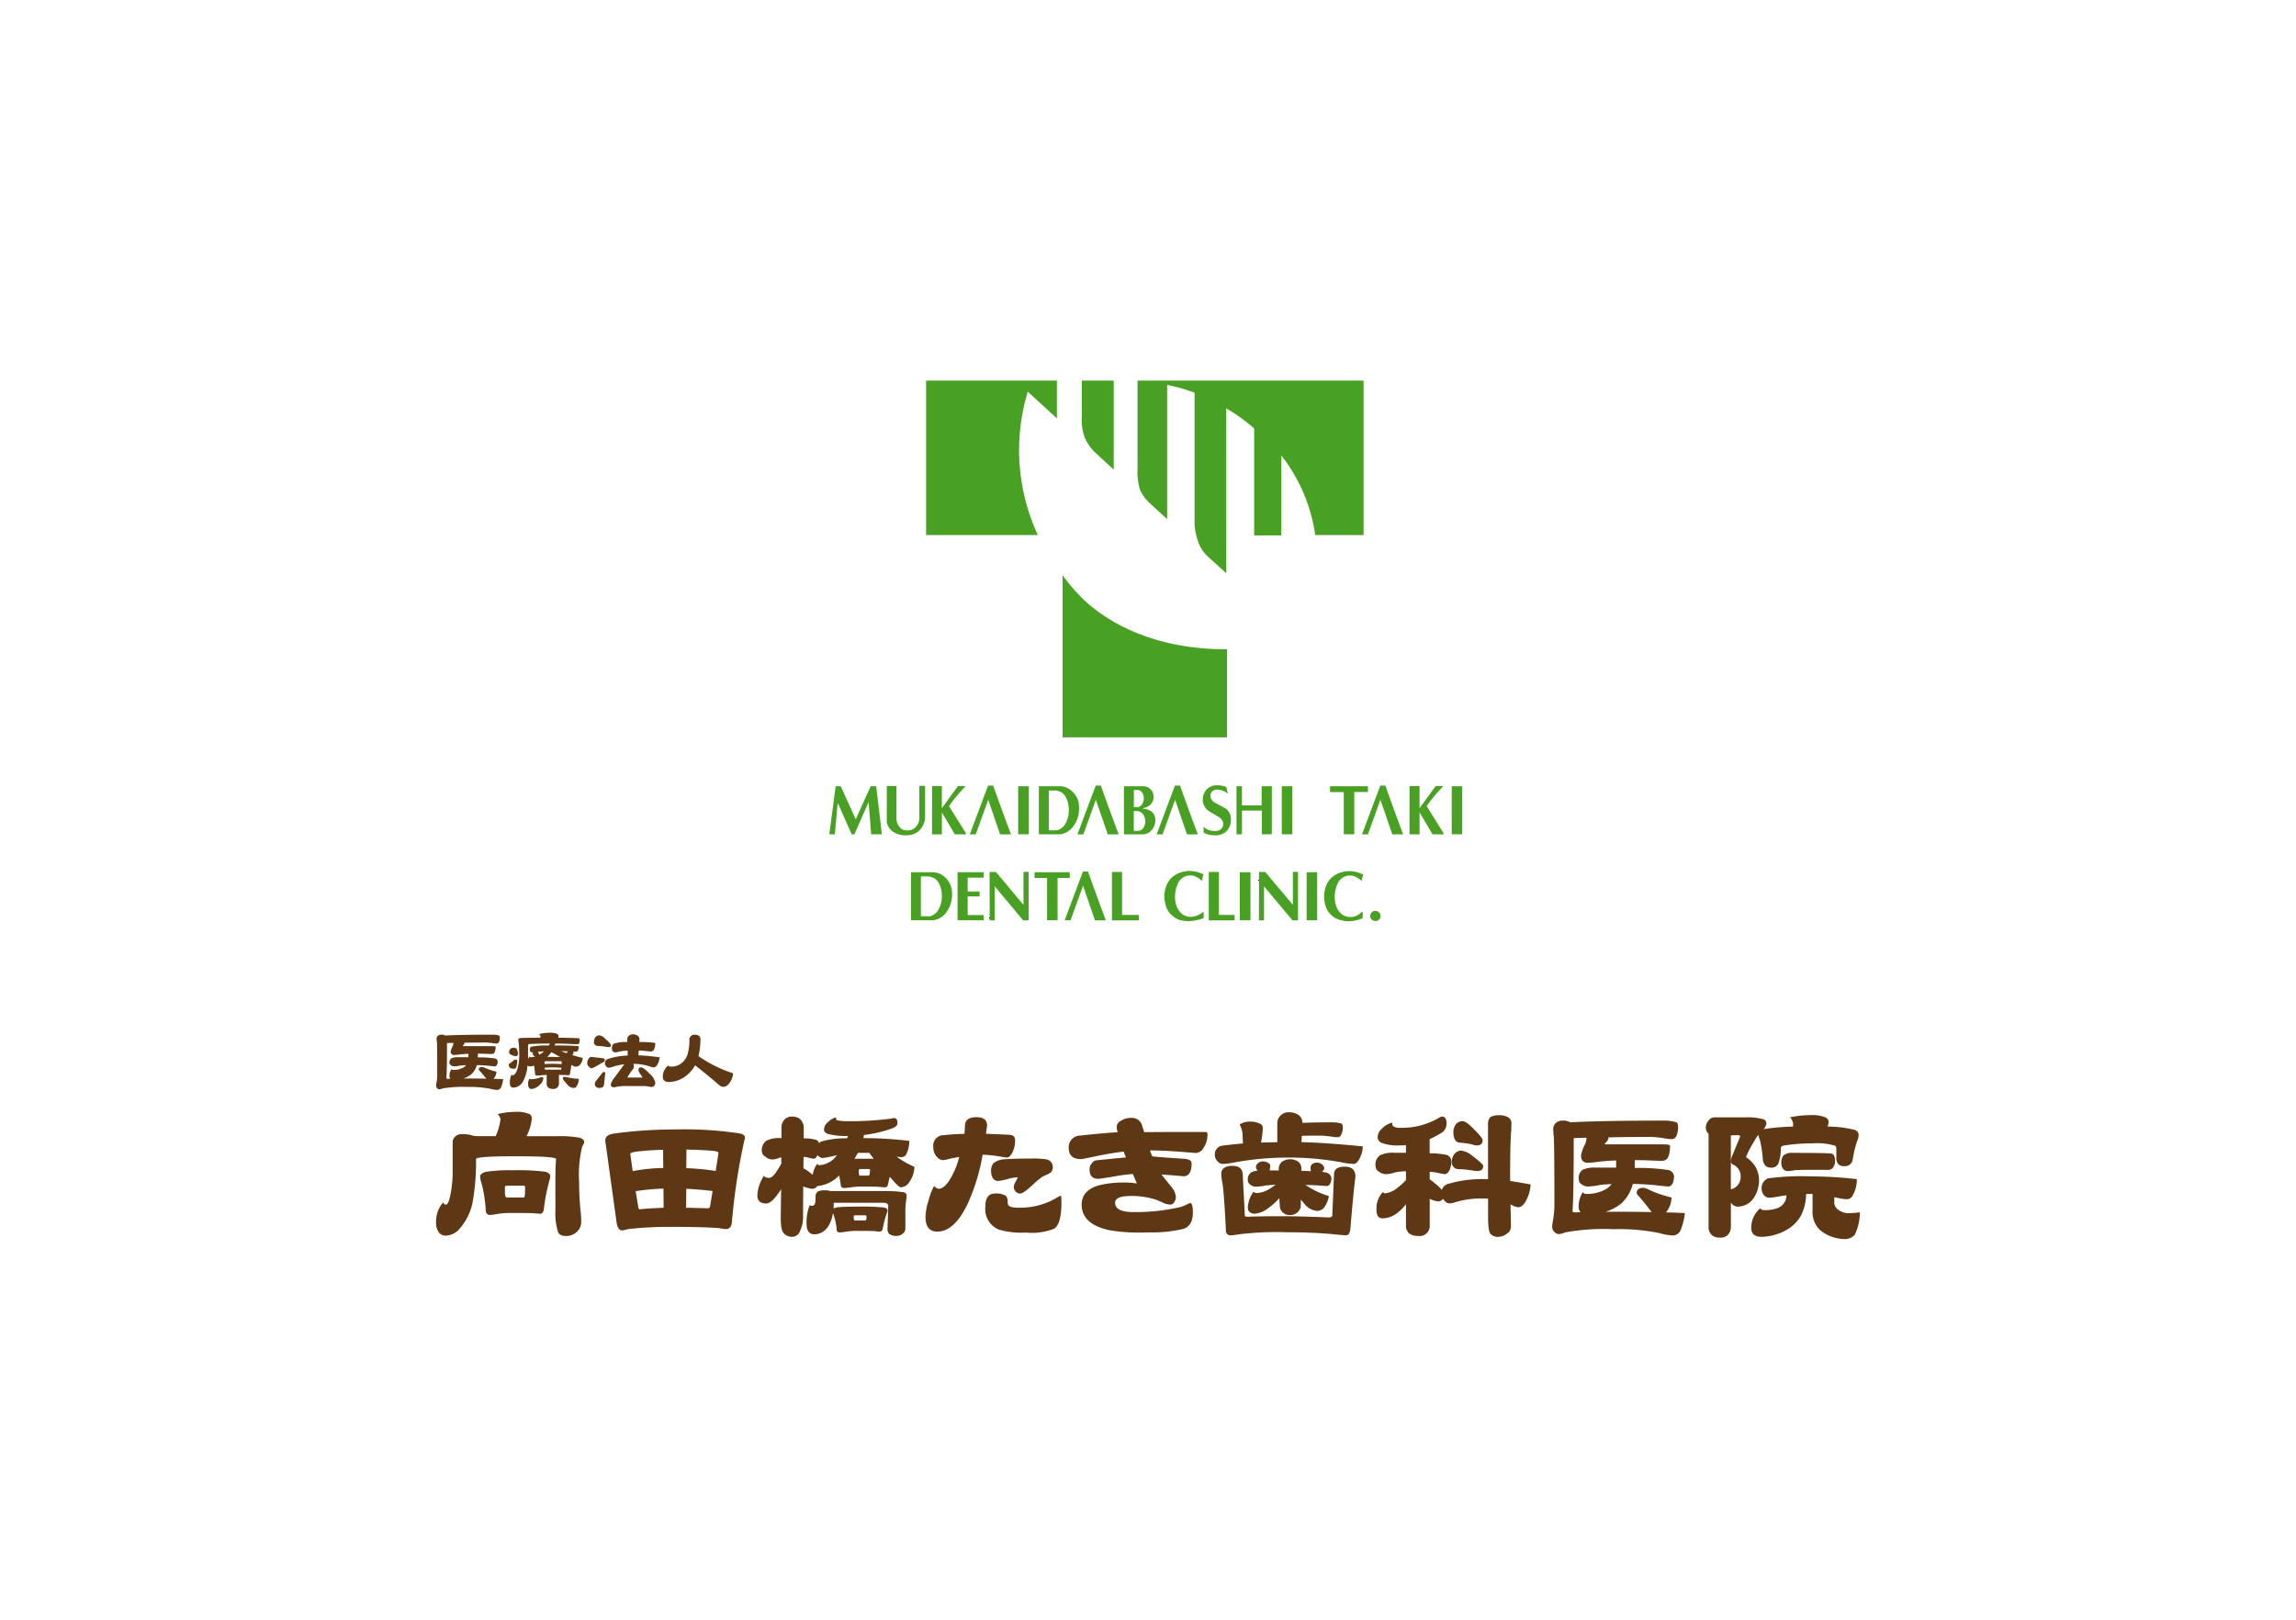<svg xmlns="http://www.w3.org/2000/svg" xmlns:xlink="http://www.w3.org/1999/xlink" width="258" height="182" viewBox="0 0 258 182"><defs><clipPath id="a"><rect width="71.123" height="60.758" fill="none"/></clipPath><clipPath id="b"><rect width="160" height="14.293" transform="translate(0 0)" fill="#5e3715"/></clipPath><clipPath id="c"><rect width="33.376" height="6.429" fill="#5e3715"/></clipPath></defs><g transform="translate(15172 19000)"><g transform="translate(-945 -139)"><rect width="258" height="182" transform="translate(-14227 -18861)" fill="#fff"/></g><g transform="translate(-306.811 33.765)"><g transform="translate(-14772 -18991)"><path d="M4.649,198.919l-1.683,3.719L1.29,198.919H.712L0,204.319H.621l.323-3.552,1.573,3.552.3,0,1.6-3.633.289,3.635h1.2l-.638-5.4Z" transform="translate(0 -153.332)" fill="#49a123"/><g clip-path="url(#a)"><path d="M.712,198.919H1.29l1.676,3.72,1.682-3.719h.623l.638,5.4h-1.2l-.289-3.636-1.6,3.633-.3,0L.944,200.768l-.322,3.552H0Zm4,5.4h1.2l-.638-5.4H4.649l-1.683,3.719L1.29,198.92H.713L0,204.319H.621l.322-3.551,1.574,3.552.3,0,1.6-3.633Z" transform="translate(0 -153.332)" fill="#1a1311"/><path d="M29.254,198.794v3.627a1.4,1.4,0,0,0,.319.941.992.992,0,0,0,.6.4q.278.028.367.028a1.181,1.181,0,0,0,.752-.259,1.413,1.413,0,0,0,.471-.7l.059-.3v-3.741h.654v3.474a2.087,2.087,0,0,1-.338,1.14,1.911,1.911,0,0,1-.864.759,2.984,2.984,0,0,1-.987.171,2.5,2.5,0,0,1-1.35-.369,1.689,1.689,0,0,1-.764-1.1v-4.074Z" transform="translate(-21.713 -153.235)" fill="#49a123"/><path d="M28.168,198.794h1.086v3.628a1.4,1.4,0,0,0,.318.941,1,1,0,0,0,.6.4c.184.019.308.028.367.028a1.186,1.186,0,0,0,.751-.259,1.419,1.419,0,0,0,.471-.7l.059-.3v-3.741h.654v3.474a2.1,2.1,0,0,1-.338,1.14,1.92,1.92,0,0,1-.864.759,3,3,0,0,1-.987.171,2.515,2.515,0,0,1-1.35-.369,1.7,1.7,0,0,1-.764-1.1Zm2.368,5c-.059,0-.183-.009-.367-.028a1,1,0,0,1-.6-.4,1.406,1.406,0,0,1-.319-.942v-3.627H28.169v4.074a1.7,1.7,0,0,0,.764,1.1,2.514,2.514,0,0,0,1.35.369,3,3,0,0,0,.987-.171,1.919,1.919,0,0,0,.864-.758,2.1,2.1,0,0,0,.338-1.14v-3.474h-.653v3.741l-.059.3a1.42,1.42,0,0,1-.471.7A1.187,1.187,0,0,1,30.535,203.793Z" transform="translate(-21.713 -153.235)" fill="#1a1311"/><path d="M51.469,198.794v2.5l1.817-2.5.812,0-.03.1a16.68,16.68,0,0,0-1.794,2.168l1.9,3.045v.114H52.928l-1.459-2.476v2.476h-1.1v-5.428Z" transform="translate(-38.823 -153.235)" fill="#49a123"/><path d="M50.365,198.794h1.1v2.5l1.816-2.5.812,0-.029.1a16.762,16.762,0,0,0-1.795,2.168l1.9,3.044v.114H52.928l-1.459-2.477v2.476h-1.1Zm1.1,2.5v-2.5h-1.1v5.428h1.1v-2.476l1.46,2.476h1.244v-.113l-1.9-3.045a16.728,16.728,0,0,1,1.795-2.169l.029-.1-.811,0Z" transform="translate(-38.823 -153.235)" fill="#1a1311"/><rect width="1.199" height="5.4" transform="translate(21.222 45.588)" fill="#49a123"/><path d="M0,0H1.2V5.4H0ZM0,5.4H1.2V0H0Z" transform="translate(21.222 45.588)" fill="#1a1311"/><path d="M105.251,198.919a2.14,2.14,0,0,1,1.363.681,2.218,2.218,0,0,1,.6,1.046,2.392,2.392,0,0,1,.07.531,1.17,1.17,0,0,1,.007.118v.138a3.265,3.265,0,0,1-.586,1.9,2.188,2.188,0,0,1-1.526.985h-2.4v-5.4Zm-1.364,4.956h.887a1.515,1.515,0,0,0,1.019-.8,3.03,3.03,0,0,0,.352-1.474,3.352,3.352,0,0,0-.13-.946,2.275,2.275,0,0,0-.374-.759,1.278,1.278,0,0,0-.415-.337,2.36,2.36,0,0,0-.556-.166h-.783Z" transform="translate(-79.228 -153.332)" fill="#49a123"/><path d="M102.783,198.919h2.468a2.15,2.15,0,0,1,1.364.682,2.225,2.225,0,0,1,.6,1.046,2.255,2.255,0,0,1,.068.49c0,.018,0,.032,0,.041a1.175,1.175,0,0,1,.007.118v.138a3.281,3.281,0,0,1-.586,1.9,2.2,2.2,0,0,1-1.526.985h-2.4Zm0,5.4h2.4a2.2,2.2,0,0,0,1.526-.985,3.28,3.28,0,0,0,.585-1.9v-.138a1.173,1.173,0,0,0-.007-.118c0-.009,0-.022,0-.041a2.253,2.253,0,0,0-.068-.49,2.224,2.224,0,0,0-.6-1.046,2.149,2.149,0,0,0-1.363-.681h-2.467Zm1.886-4.928a2.373,2.373,0,0,1,.556.166,1.285,1.285,0,0,1,.415.337,2.286,2.286,0,0,1,.374.76,3.367,3.367,0,0,1,.13.946,3.044,3.044,0,0,1-.352,1.474,1.523,1.523,0,0,1-1.019.8h-.887v-4.484Zm.1,4.483a1.522,1.522,0,0,0,1.019-.8,3.043,3.043,0,0,0,.352-1.474,3.366,3.366,0,0,0-.13-.946,2.285,2.285,0,0,0-.374-.759,1.284,1.284,0,0,0-.415-.337,2.373,2.373,0,0,0-.556-.166h-.783v4.483Z" transform="translate(-79.228 -153.332)" fill="#1a1311"/><path d="M146.647,198.919a1.135,1.135,0,0,1,.835.347,1.16,1.16,0,0,1,.345.851,1.545,1.545,0,0,1-.045.358,1.17,1.17,0,0,1-.442.615,1.675,1.675,0,0,1-.719.3l.025.074a1.509,1.509,0,0,1,.99.349,1.177,1.177,0,0,1,.38.91,1.646,1.646,0,0,1-.413,1.136,1.3,1.3,0,0,1-1.01.463h-2.09v-5.4Zm-1.043.43v1.919h.432a.723.723,0,0,0,.514-.341,1.2,1.2,0,0,0,.179-.65,1.087,1.087,0,0,0-.2-.666.676.676,0,0,0-.577-.277Zm0,4.584h.5a.792.792,0,0,0,.59-.349,1.269,1.269,0,0,0,.2-.724,1.412,1.412,0,0,0-.191-.72,1.057,1.057,0,0,0-.613-.427H145.6Z" transform="translate(-111.389 -153.332)" fill="#49a123"/><path d="M144.505,198.919h2.142a1.141,1.141,0,0,1,.835.347,1.165,1.165,0,0,1,.346.852,1.554,1.554,0,0,1-.045.359,1.176,1.176,0,0,1-.442.615,1.683,1.683,0,0,1-.719.3l.025.073h0a1.511,1.511,0,0,1,.988.349,1.183,1.183,0,0,1,.381.91,1.654,1.654,0,0,1-.413,1.137,1.307,1.307,0,0,1-1.01.463h-2.09Zm0,5.4H146.6a1.306,1.306,0,0,0,1.009-.463,1.653,1.653,0,0,0,.413-1.136,1.182,1.182,0,0,0-.38-.909,1.513,1.513,0,0,0-.99-.349l-.025-.074a1.691,1.691,0,0,0,.719-.3,1.175,1.175,0,0,0,.441-.615,1.552,1.552,0,0,0,.045-.358,1.164,1.164,0,0,0-.345-.851,1.14,1.14,0,0,0-.835-.346h-2.141Zm1.441-4.985a.679.679,0,0,1,.577.277,1.092,1.092,0,0,1,.2.666,1.2,1.2,0,0,1-.179.65.726.726,0,0,1-.514.341H145.6v-1.92Zm.089,1.934a.725.725,0,0,0,.513-.341,1.2,1.2,0,0,0,.179-.65,1.091,1.091,0,0,0-.2-.666.679.679,0,0,0-.577-.276l-.343.014v1.919Zm.052.444a1.046,1.046,0,0,1,.614.427,1.419,1.419,0,0,1,.191.72,1.276,1.276,0,0,1-.2.724.8.8,0,0,1-.591.35h-.5v-2.221Zm.012,2.22h0a.8.8,0,0,0,.59-.349,1.275,1.275,0,0,0,.2-.724,1.418,1.418,0,0,0-.191-.719,1.045,1.045,0,0,0-.613-.427H145.6v2.22Z" transform="translate(-111.389 -153.332)" fill="#1a1311"/><path d="M185.932,199.424a1.92,1.92,0,0,0-.486-.311,1.663,1.663,0,0,0-.715-.158.844.844,0,0,0-.222.029,1.339,1.339,0,0,0-.222.085.7.7,0,0,0-.234.256.671.671,0,0,0-.078.313.833.833,0,0,0,.115.414.925.925,0,0,0,.3.325l1.319.715a1.435,1.435,0,0,1,.433.549,1.694,1.694,0,0,1,.137.686,1.867,1.867,0,0,1-.309,1.076,1.514,1.514,0,0,1-.777.589,2.131,2.131,0,0,1-.872.1,2.337,2.337,0,0,1-1.1-.305,5.581,5.581,0,0,1,0-.653,1.3,1.3,0,0,0,.519.359,2.041,2.041,0,0,0,.822.126.927.927,0,0,0,.507-.153.759.759,0,0,0,.307-.374.931.931,0,0,0,.044-.268.781.781,0,0,0-.093-.369,1.171,1.171,0,0,0-.256-.321c-.4-.265-.8-.471-1.156-.7a1.53,1.53,0,0,1-.787-1.356,1.606,1.606,0,0,1,.2-.808,1.431,1.431,0,0,1,.465-.52,2,2,0,0,1,.6-.248,2.6,2.6,0,0,1,.349-.025,2.872,2.872,0,0,1,1.024.187Z" transform="translate(-141.156 -152.995)" fill="#49a123"/><path d="M184.736,198.481a2.857,2.857,0,0,1,1.025.188l.171.755a1.991,1.991,0,0,0-.487-.311,1.658,1.658,0,0,0-.714-.158.845.845,0,0,0-.222.029,1.343,1.343,0,0,0-.222.085.7.7,0,0,0-.233.256.674.674,0,0,0-.078.313.838.838,0,0,0,.115.414.927.927,0,0,0,.3.324l1.319.715a1.442,1.442,0,0,1,.433.549,1.7,1.7,0,0,1,.137.686,1.862,1.862,0,0,1-.309,1.077,1.522,1.522,0,0,1-.777.589,2.074,2.074,0,0,1-.872.1,2.323,2.323,0,0,1-1.1-.305,5.536,5.536,0,0,1,0-.654,1.333,1.333,0,0,0,.519.359,1.979,1.979,0,0,0,.722.127h.1a.931.931,0,0,0,.507-.153.755.755,0,0,0,.306-.374.935.935,0,0,0,.044-.268.784.784,0,0,0-.093-.369,1.177,1.177,0,0,0-.256-.321c-.22-.146-.441-.274-.654-.4-.176-.1-.342-.2-.5-.3a1.532,1.532,0,0,1-.787-1.357,1.613,1.613,0,0,1,.2-.808,1.438,1.438,0,0,1,.465-.52,2.005,2.005,0,0,1,.6-.248A2.616,2.616,0,0,1,184.736,198.481Zm1.2.942-.172-.754a2.86,2.86,0,0,0-1.024-.187,2.613,2.613,0,0,0-.349.025,2,2,0,0,0-.6.247,1.438,1.438,0,0,0-.464.52,1.612,1.612,0,0,0-.2.808,1.531,1.531,0,0,0,.787,1.356c.159.1.325.2.5.3.214.124.434.252.655.4a1.178,1.178,0,0,1,.256.321.785.785,0,0,1,.093.37.936.936,0,0,1-.044.268.756.756,0,0,1-.307.375.932.932,0,0,1-.507.153h-.1a1.98,1.98,0,0,1-.722-.127,1.313,1.313,0,0,1-.519-.36,5.737,5.737,0,0,0,0,.653,2.325,2.325,0,0,0,1.1.3,2.075,2.075,0,0,0,.871-.1,1.521,1.521,0,0,0,.776-.589,1.861,1.861,0,0,0,.309-1.076,1.7,1.7,0,0,0-.137-.686,1.44,1.44,0,0,0-.433-.549l-1.319-.715a.929.929,0,0,1-.3-.325.839.839,0,0,1-.115-.415.675.675,0,0,1,.078-.313.7.7,0,0,1,.234-.256,1.343,1.343,0,0,1,.222-.085.846.846,0,0,1,.222-.029,1.659,1.659,0,0,1,.715.158A1.936,1.936,0,0,1,185.932,199.423Z" transform="translate(-141.156 -152.995)" fill="#1a1311"/><path d="M200.262,198.919v2.152h2.21v-2.152h1.147v5.4H202.5v-2.663h-2.237v2.663h-.614v-5.4Z" transform="translate(-153.894 -153.332)" fill="#49a123"/><path d="M199.648,198.919h.614v2.153h2.21v-2.152h1.147v5.4H202.5v-2.664h-2.236v2.663h-.614Zm.614,2.153v-2.153h-.613v5.4h.613v-2.663H202.5v2.664h1.12v-5.4h-1.146v2.152Z" transform="translate(-153.894 -153.332)" fill="#1a1311"/><rect width="1.182" height="5.4" transform="translate(50.843 45.588)" fill="#49a123"/><path d="M0,0H1.182V5.4H0ZM0,5.4H1.182V0H0Z" transform="translate(50.843 45.588)" fill="#1a1311"/><path d="M72.279,204.079H73.5q-.319-.844-.638-1.709t-.663-1.815q-.345-.949-.7-1.948h-.564l-2.054,5.472.666,0,1.4-3.89Z" transform="translate(-53.092 -153.091)" fill="#49a123"/><path d="M73.5,204.079H72.279l-1.332-3.894-1.4,3.89-.666,0,2.054-5.472h.564c.225.632.461,1.288.7,1.949.21.579.427,1.173.663,1.815.2.538.407,1.1.638,1.708Zm-2-5.472h-.563l-2.054,5.471.666,0,1.4-3.889,1.333,3.894H73.5c-.231-.611-.439-1.17-.638-1.708-.237-.642-.454-1.236-.663-1.815C71.955,199.895,71.719,199.239,71.494,198.607Z" transform="translate(-53.092 -153.091)" fill="#1a1311"/><path d="M125.075,204.079h1.218q-.319-.844-.638-1.709t-.664-1.815q-.345-.949-.7-1.948h-.564l-2.054,5.472.666,0,1.4-3.89Z" transform="translate(-93.788 -153.091)" fill="#49a123"/><path d="M126.293,204.079h-1.219l-1.332-3.894-1.4,3.89-.666,0,2.054-5.472h.564c.233.655.469,1.31.7,1.949.216.6.433,1.189.664,1.815.205.558.42,1.132.638,1.708Zm-2-5.472h-.563l-2.054,5.471.666,0,1.4-3.889,1.333,3.894h1.217c-.218-.576-.432-1.15-.638-1.708-.231-.625-.448-1.219-.664-1.815C124.759,199.917,124.523,199.261,124.29,198.607Z" transform="translate(-93.788 -153.091)" fill="#1a1311"/><path d="M163.918,204.079h1.218q-.319-.844-.638-1.709t-.663-1.815q-.345-.949-.7-1.948h-.564l-2.054,5.472.666,0,1.4-3.89Z" transform="translate(-123.73 -153.091)" fill="#49a123"/><path d="M165.137,204.079h-1.219l-1.332-3.894-1.4,3.89-.667,0,2.053-5.472h.564c.24.673.476,1.329.7,1.949.2.565.422,1.158.663,1.815.2.54.408,1.1.638,1.708Zm-2-5.472h-.563l-2.053,5.471.666,0,1.4-3.889,1.333,3.894h1.217c-.23-.61-.439-1.168-.638-1.708-.242-.656-.458-1.25-.663-1.815C163.608,199.936,163.373,199.28,163.133,198.607Z" transform="translate(-123.73 -153.091)" fill="#1a1311"/><path d="M249.782,198.919v.645h-1.539v4.755h-1.177v-4.755h-1.542v-.58l.007-.064Z" transform="translate(-189.256 -153.332)" fill="#49a123"/><path d="M245.531,198.919h4.251v.645h-1.539v4.755h-1.178v-4.756h-1.541v-.581Zm1.536,5.4h1.177v-4.755h1.539v-.644h-4.25l-.007.064v.58h1.541Z" transform="translate(-189.256 -153.332)" fill="#1a1311"/><path d="M285.625,198.794v2.5l1.817-2.5.811,0-.03.1a16.7,16.7,0,0,0-1.794,2.168l1.9,3.045v.114h-1.244l-1.459-2.476v2.476H284.5v-5.428Z" transform="translate(-219.303 -153.235)" fill="#49a123"/><path d="M284.5,198.794h1.121v2.5l1.816-2.5.812,0-.029.1a16.779,16.779,0,0,0-1.795,2.168l1.9,3.044v.114h-1.245l-1.459-2.477v2.476H284.5Zm1.122,2.5v-2.5H284.5v5.428h1.12v-2.476l1.46,2.476h1.244v-.113l-1.9-3.045a16.744,16.744,0,0,1,1.794-2.169l.029-.1-.811,0Z" transform="translate(-219.303 -153.235)" fill="#1a1311"/><rect width="1.182" height="5.4" transform="translate(69.941 45.588)" fill="#49a123"/><path d="M0,0H1.182V5.4H0ZM0,5.4H1.182V0H0Z" transform="translate(69.941 45.588)" fill="#1a1311"/><path d="M264.591,204.079h1.218q-.319-.844-.638-1.709t-.663-1.815q-.345-.949-.7-1.948h-.564l-2.054,5.472.666,0,1.4-3.89Z" transform="translate(-201.331 -153.091)" fill="#49a123"/><path d="M265.809,204.079h-1.219l-1.332-3.894-1.4,3.89-.666,0,2.053-5.472h.564c.225.631.461,1.287.7,1.949.212.584.429,1.177.663,1.815.2.535.406,1.094.638,1.708Zm-2-5.472h-.563l-2.053,5.471.666,0,1.4-3.889,1.333,3.894h1.217c-.232-.614-.44-1.173-.637-1.708-.235-.637-.452-1.231-.664-1.815C264.266,199.893,264.031,199.238,263.806,198.607Z" transform="translate(-201.331 -153.091)" fill="#1a1311"/><path d="M42.643,241.08a2.14,2.14,0,0,1,1.363.681,2.422,2.422,0,0,1,.6,1.046,1.777,1.777,0,0,1,.07.531,1.175,1.175,0,0,1,.008.118v.138a3.266,3.266,0,0,1-.585,1.9,2.189,2.189,0,0,1-1.526.985h-2.5v-5.4Zm-1.466,4.956h.989a1.515,1.515,0,0,0,1.019-.8,3.03,3.03,0,0,0,.352-1.474,3.352,3.352,0,0,0-.13-.946,2.274,2.274,0,0,0-.374-.759,1.281,1.281,0,0,0-.415-.337,2.364,2.364,0,0,0-.556-.166h-.886Z" transform="translate(-30.889 -185.83)" fill="#49a123"/><path d="M40.073,241.079h2.57a2.15,2.15,0,0,1,1.364.682,2.421,2.421,0,0,1,.6,1.046,1.669,1.669,0,0,1,.069.49c0,.019,0,.033,0,.041a1.171,1.171,0,0,1,.008.118v.138a3.282,3.282,0,0,1-.585,1.9,2.2,2.2,0,0,1-1.527.985h-2.5Zm0,5.4h2.5a2.2,2.2,0,0,0,1.526-.985,3.281,3.281,0,0,0,.585-1.9v-.138a1.169,1.169,0,0,0-.008-.118c0-.009,0-.023,0-.042a1.668,1.668,0,0,0-.069-.489,2.42,2.42,0,0,0-.6-1.046,2.149,2.149,0,0,0-1.363-.681H40.074Zm1.989-4.928a2.375,2.375,0,0,1,.556.166,1.288,1.288,0,0,1,.415.337,2.286,2.286,0,0,1,.374.76,3.367,3.367,0,0,1,.13.946,3.045,3.045,0,0,1-.352,1.474,1.523,1.523,0,0,1-1.019.8h-.989v-4.484Zm.1,4.483a1.522,1.522,0,0,0,1.019-.8,3.044,3.044,0,0,0,.352-1.474,3.366,3.366,0,0,0-.13-.946,2.285,2.285,0,0,0-.374-.759,1.287,1.287,0,0,0-.415-.337,2.374,2.374,0,0,0-.556-.166h-.885v4.483Z" transform="translate(-30.889 -185.83)" fill="#1a1311"/><path d="M65.813,241.079v.612H64.019v1.554h1.335v.559H64.019v2.09h1.794v.586H62.881v-5.4Z" transform="translate(-48.47 -185.83)" fill="#49a123"/><path d="M62.881,241.079h2.932v.613H64.019v1.553h1.335v.559H64.019v2.089h1.793v.586H62.881Zm1.138,2.167v-1.554h1.794v-.612H62.882v5.4h2.931v-.585H64.019V243.8h1.336v-.558Z" transform="translate(-48.47 -185.83)" fill="#1a1311"/><path d="M79.321,240.954l3.107,3.7v-3.7H83v5.429H82.38l-3.195-3.824v3.824h-.562v-5.429Z" transform="translate(-60.604 -185.734)" fill="#49a123"/><path d="M78.622,240.954h.7l3.108,3.7v-3.695H83v5.429H82.38l-3.2-3.825v3.824h-.563Zm3.758,5.429H83v-5.428h-.575v3.695l-3.108-3.695h-.7v5.428h.562v-3.824Z" transform="translate(-60.604 -185.734)" fill="#1a1311"/><path d="M104.592,241.079v.645h-1.368v4.755h-1.177v-4.755h-1.406v-.58l.008-.064Z" transform="translate(-77.576 -185.83)" fill="#49a123"/><path d="M100.648,241.079h3.945v.645h-1.369v4.755h-1.178v-4.756h-1.406v-.581Zm1.4,5.4h1.177v-4.755h1.369v-.644h-3.943l-.008.064v.58h1.406Z" transform="translate(-77.576 -185.83)" fill="#1a1311"/><path d="M139.738,240.954v4.831h1.881v.6H138.6v-5.429Z" transform="translate(-106.839 -185.734)" fill="#49a123"/><path d="M138.6,240.954h1.134v4.832h1.88v.6H138.6Zm1.134,4.832v-4.832H138.6v5.428h3.014v-.6Z" transform="translate(-106.839 -185.734)" fill="#1a1311"/><path d="M118.8,246.239h1.218q-.319-.844-.638-1.709t-.663-1.815q-.345-.949-.7-1.948h-.564l-2.054,5.472.666,0,1.4-3.89Z" transform="translate(-88.952 -185.589)" fill="#49a123"/><path d="M120.019,246.239H118.8l-1.332-3.894-1.4,3.89-.666,0,2.053-5.472h.564c.236.663.472,1.319.7,1.949.2.562.421,1.155.663,1.815.208.564.422,1.138.638,1.709Zm-2-5.472h-.563l-2.053,5.471.666,0,1.4-3.889,1.333,3.894h1.217c-.215-.57-.43-1.145-.638-1.708-.243-.659-.46-1.253-.663-1.815C118.488,242.086,118.252,241.43,118.016,240.767Z" transform="translate(-88.952 -185.589)" fill="#1a1311"/><path d="M187.212,240.954v4.831h1.766v.6h-2.9v-5.429Z" transform="translate(-143.433 -185.734)" fill="#49a123"/><path d="M186.077,240.954h1.134v4.832h1.766v.6h-2.9Zm1.134,4.832v-4.832h-1.133v5.428h2.9v-.6Z" transform="translate(-143.433 -185.734)" fill="#1a1311"/><rect width="1.199" height="5.4" transform="translate(46.131 55.25)" fill="#49a123"/><path d="M0,0H1.2V5.4H0ZM0,5.4H1.2V0H0Z" transform="translate(46.131 55.25)" fill="#1a1311"/><path d="M211.392,240.954l3.107,3.7v-3.7h.575v5.429h-.624l-3.195-3.824v3.824h-.562v-5.429Z" transform="translate(-162.408 -185.734)" fill="#49a123"/><path d="M210.693,240.954h.7l3.107,3.7v-3.695h.576v5.429h-.625l-3.2-3.825v3.824h-.563Zm3.758,5.429h.624v-5.428H214.5v3.695l-3.108-3.695h-.7v5.428h.562v-3.824Z" transform="translate(-162.408 -185.734)" fill="#1a1311"/><rect width="1.182" height="5.4" transform="translate(53.637 55.25)" fill="#49a123"/><path d="M0,0H1.182V5.4H0ZM0,5.4H1.182V0H0Z" transform="translate(53.637 55.25)" fill="#1a1311"/><path d="M246.2,241.212a1.355,1.355,0,0,0-.677-.171,1.483,1.483,0,0,0-.748.2,1.6,1.6,0,0,0-.577.579,3.53,3.53,0,0,0-.285.791,3.692,3.692,0,0,0-.1.847,3.121,3.121,0,0,0,.144.944,2.051,2.051,0,0,0,.411.758,1.583,1.583,0,0,0,.566.426,1.66,1.66,0,0,0,.648.126,1.628,1.628,0,0,0,.6-.116,1.611,1.611,0,0,0,.518-.323l.148-.12a.187.187,0,0,1,.126.016l-.034.677a3.931,3.931,0,0,1-.844.258,3.536,3.536,0,0,1-.76.08,3.74,3.74,0,0,1-.415-.025l-.712-.178a2.458,2.458,0,0,1-.9-.6,2.271,2.271,0,0,1-.526-.921,3.691,3.691,0,0,1-.159-1.067,3.219,3.219,0,0,1,.2-1.136,2.613,2.613,0,0,1,.593-.933,2.929,2.929,0,0,1,.945-.576,3.059,3.059,0,0,1,1.456-.171,3.12,3.12,0,0,1,.6.126,5.321,5.321,0,0,1,.586.223l-.17.731a2.176,2.176,0,0,0-.633-.448" transform="translate(-187.021 -185.425)" fill="#49a123"/><path d="M245.442,240.554a3.064,3.064,0,0,1,.378.024,3.138,3.138,0,0,1,.6.126,5.349,5.349,0,0,1,.586.223l-.17.732a2.235,2.235,0,0,0-.634-.447,1.364,1.364,0,0,0-.677-.17,1.489,1.489,0,0,0-.748.2,1.608,1.608,0,0,0-.577.579,3.549,3.549,0,0,0-.285.79,3.709,3.709,0,0,0-.1.847,3.136,3.136,0,0,0,.144.944,2.059,2.059,0,0,0,.411.758,1.59,1.59,0,0,0,.566.425,1.668,1.668,0,0,0,.648.126,1.635,1.635,0,0,0,.6-.116,1.617,1.617,0,0,0,.518-.323l.148-.12a.186.186,0,0,1,.127.016l-.034.677a3.829,3.829,0,0,1-.845.258,3.551,3.551,0,0,1-.76.08,3.764,3.764,0,0,1-.415-.025l-.712-.178a2.469,2.469,0,0,1-.9-.6,2.281,2.281,0,0,1-.526-.921,3.709,3.709,0,0,1-.16-1.067,3.236,3.236,0,0,1,.2-1.136,2.625,2.625,0,0,1,.593-.933,2.943,2.943,0,0,1,.945-.576A3.08,3.08,0,0,1,245.442,240.554Zm1.394,1.105.169-.731a5.438,5.438,0,0,0-.585-.223,3.135,3.135,0,0,0-.6-.126,3.059,3.059,0,0,0-1.456.17,2.942,2.942,0,0,0-.945.576,2.624,2.624,0,0,0-.593.933,3.235,3.235,0,0,0-.2,1.136,3.708,3.708,0,0,0,.159,1.066,2.28,2.28,0,0,0,.526.92,2.468,2.468,0,0,0,.9.6l.712.178a3.76,3.76,0,0,0,.415.024,3.549,3.549,0,0,0,.76-.08,3.844,3.844,0,0,0,.844-.258l.034-.676a.19.19,0,0,0-.125-.016l-.147.12a1.619,1.619,0,0,1-.519.323,1.636,1.636,0,0,1-.6.116,1.669,1.669,0,0,1-.648-.126,1.59,1.59,0,0,1-.566-.426,2.06,2.06,0,0,1-.411-.758,3.137,3.137,0,0,1-.144-.945,3.71,3.71,0,0,1,.1-.847,3.551,3.551,0,0,1,.285-.791,1.609,1.609,0,0,1,.577-.579,1.49,1.49,0,0,1,.748-.2,1.365,1.365,0,0,1,.677.171A2.2,2.2,0,0,1,246.836,241.659Z" transform="translate(-187.021 -185.425)" fill="#1a1311"/><path d="M265.81,260.048a.6.6,0,0,1,.413.161.513.513,0,0,1,.177.394.582.582,0,0,1-.155.41.52.52,0,0,1-.4.168.622.622,0,0,1-.421-.154.5.5,0,0,1-.177-.395.582.582,0,0,1,.162-.409.522.522,0,0,1,.4-.176" transform="translate(-204.46 -200.451)" fill="#49a123"/><path d="M265.81,260.047a.6.6,0,0,1,.413.161.515.515,0,0,1,.177.395.585.585,0,0,1-.155.41.522.522,0,0,1-.4.168.625.625,0,0,1-.421-.154.5.5,0,0,1-.177-.4.585.585,0,0,1,.162-.409A.525.525,0,0,1,265.81,260.047Zm.037,1.133a.521.521,0,0,0,.4-.168.584.584,0,0,0,.155-.409.514.514,0,0,0-.177-.394.6.6,0,0,0-.413-.161.524.524,0,0,0-.4.175.584.584,0,0,0-.162.409.5.5,0,0,0,.177.394A.624.624,0,0,0,265.846,261.18Z" transform="translate(-204.46 -200.451)" fill="#1a1311"/><path d="M168.71,245.1v.693a4.654,4.654,0,0,1-.93.258,3.519,3.519,0,0,1-.759.081,4.044,4.044,0,0,1-.938-.109l-.269-.094a3.021,3.021,0,0,1-.82-.6,2.279,2.279,0,0,1-.526-.921,3.7,3.7,0,0,1-.159-1.067,3.219,3.219,0,0,1,.2-1.136,2.61,2.61,0,0,1,.593-.933,2.922,2.922,0,0,1,.945-.576,3.049,3.049,0,0,1,1.457-.171,3.114,3.114,0,0,1,.6.126,5.272,5.272,0,0,1,.585.223l-.17.732a2.172,2.172,0,0,0-.633-.448,1.352,1.352,0,0,0-.677-.171,1.482,1.482,0,0,0-.748.2,1.6,1.6,0,0,0-.578.579,3.515,3.515,0,0,0-.285.79,3.694,3.694,0,0,0-.1.847,3.123,3.123,0,0,0,.144.945,2.053,2.053,0,0,0,.411.758,1.591,1.591,0,0,0,.566.426,1.66,1.66,0,0,0,.648.126,1.951,1.951,0,0,0,.657-.124,2.078,2.078,0,0,0,.609-.333Z" transform="translate(-126.653 -185.389)" fill="#49a123"/><path d="M167.021,246.137a4.072,4.072,0,0,1-.938-.109l-.269-.094a3.038,3.038,0,0,1-.821-.6,2.289,2.289,0,0,1-.527-.921,3.713,3.713,0,0,1-.159-1.067,3.236,3.236,0,0,1,.2-1.136,2.623,2.623,0,0,1,.593-.933,2.937,2.937,0,0,1,.945-.576,3.049,3.049,0,0,1,1.457-.171,3.131,3.131,0,0,1,.6.126,5.3,5.3,0,0,1,.585.223l-.17.732a2.23,2.23,0,0,0-.634-.447,1.346,1.346,0,0,0-.677-.171,1.488,1.488,0,0,0-.747.2,1.607,1.607,0,0,0-.577.579,3.532,3.532,0,0,0-.285.79,3.71,3.71,0,0,0-.1.847,3.137,3.137,0,0,0,.144.945,2.061,2.061,0,0,0,.411.757,1.6,1.6,0,0,0,.566.426,1.668,1.668,0,0,0,.648.126,1.954,1.954,0,0,0,.657-.124,1.981,1.981,0,0,0,.609-.332l.177-.1v.694a3.905,3.905,0,0,1-.82.235l-.111.024A3.536,3.536,0,0,1,167.021,246.137Zm.1-5.629a3.08,3.08,0,0,0-1.078.195,2.936,2.936,0,0,0-.945.576,2.622,2.622,0,0,0-.593.933,3.234,3.234,0,0,0-.2,1.135,3.712,3.712,0,0,0,.159,1.066,2.288,2.288,0,0,0,.526.921,3.039,3.039,0,0,0,.82.6l.269.093a4.071,4.071,0,0,0,.938.109,3.533,3.533,0,0,0,.759-.081l.111-.024a3.924,3.924,0,0,0,.819-.234V245.1l-.176.1a1.982,1.982,0,0,1-.609.333,1.955,1.955,0,0,1-.657.124,1.669,1.669,0,0,1-.648-.126,1.6,1.6,0,0,1-.566-.426,2.062,2.062,0,0,1-.411-.758,3.138,3.138,0,0,1-.144-.945,3.711,3.711,0,0,1,.1-.847,3.533,3.533,0,0,1,.285-.791,1.607,1.607,0,0,1,.578-.579,1.489,1.489,0,0,1,.748-.2,1.363,1.363,0,0,1,.677.171,2.194,2.194,0,0,1,.633.448l.169-.731a5.382,5.382,0,0,0-.585-.223,3.129,3.129,0,0,0-.6-.126A3.072,3.072,0,0,0,167.125,240.507Z" transform="translate(-126.653 -185.389)" fill="#1a1311"/><path d="M124.1,6.422a5.6,5.6,0,0,0,1.042,1.546l2.21,2.041V0h-3.583V4a5.9,5.9,0,0,0,.331,2.421" transform="translate(-95.394)" fill="#49a123"/><path d="M127.353,10.011h0l-2.21-2.042A5.649,5.649,0,0,1,124.1,6.422,5.937,5.937,0,0,1,123.769,4V0h3.584Zm0-10.011h-3.583V4a5.936,5.936,0,0,0,.331,2.421,5.648,5.648,0,0,0,1.042,1.546l2.209,2.041Z" transform="translate(-95.394)" fill="#1a1311"/><path d="M58.872,1.248l3.272,3.007V0h-14.7V17.357H60a22.669,22.669,0,0,1-1.13-16.109" transform="translate(-36.569)" fill="#49a123"/><path d="M47.441,0h14.7V4.255L58.872,1.248A25.907,25.907,0,0,0,57.9,7.614,21.652,21.652,0,0,0,60,17.357H47.441Zm14.7,4.255V0h-14.7V17.357H60a21.643,21.643,0,0,1-2.1-9.743,25.861,25.861,0,0,1,.973-6.366Z" transform="translate(-36.569)" fill="#1a1311"/><path d="M158.03,18.3a4.023,4.023,0,0,0,1.06,1.518l2.006,1.816V3.115a19.511,19.511,0,0,1,3.157,2.269V17.4H167.3V8.421a18.856,18.856,0,0,1,3.812,8.936h5.426V0H151.151v9.93a6.7,6.7,0,0,0,.3,2.411,4.923,4.923,0,0,0,1.112,1.477l1.9,1.744V.493a18.009,18.009,0,0,1,3.092.88V16.185a7.168,7.168,0,0,0,.474,2.113" transform="translate(-116.505 -0.001)" fill="#49a123"/><path d="M161.1,21.633l-2.006-1.817a4.068,4.068,0,0,1-1.06-1.518,7.219,7.219,0,0,1-.474-2.113V1.373a18.239,18.239,0,0,0-3.091-.88V15.563l-1.9-1.743a4.961,4.961,0,0,1-1.112-1.477,6.746,6.746,0,0,1-.3-2.411V0h25.385V17.358h-5.426A18.963,18.963,0,0,0,167.3,8.421V17.4h-3.046V5.384a19.706,19.706,0,0,0-3.157-2.269ZM154.463.493a18.154,18.154,0,0,1,3.093.88V16.185a7.219,7.219,0,0,0,.474,2.113,4.067,4.067,0,0,0,1.06,1.518l2,1.815V3.115a19.652,19.652,0,0,1,3.158,2.269V17.4H167.3V8.421a18.948,18.948,0,0,1,3.813,8.936h5.425V0H151.151V9.931a6.745,6.745,0,0,0,.3,2.411,4.96,4.96,0,0,0,1.112,1.477l1.9,1.744Z" transform="translate(-116.505 -0.001)" fill="#1a1311"/><path d="M117.125,98.539a20.2,20.2,0,0,1-2.744-3.1v18.216h18.477v-9.894c-5.061.036-11.1-1.2-15.733-5.223" transform="translate(-88.168 -73.567)" fill="#49a123"/><path d="M114.38,95.439l.033.042a19.851,19.851,0,0,0,2.712,3.057,20.5,20.5,0,0,0,7.59,4.1,27.4,27.4,0,0,0,7.928,1.125h.215v9.895H114.381Zm18.262,8.325a27.4,27.4,0,0,1-7.928-1.125,20.5,20.5,0,0,1-7.59-4.1,19.852,19.852,0,0,1-2.712-3.057l-.031-.04v18.215h18.476v-9.894Z" transform="translate(-88.168 -73.567)" fill="#1a1311"/></g></g><g transform="translate(-14816.189 -18917.711)"><g transform="translate(0 8.89)"><g transform="translate(0 0)" clip-path="url(#b)"><path d="M7.737,9.206V8.461q0-.165.227-.165H9.806q.207,0,.207.165l-.021.745q-.042.414-.1.414H7.964q-.186,0-.227-.414M6.91.249A1.055,1.055,0,0,1,7.24.828a6.573,6.573,0,0,1-.538,1.9H4.779a2.715,2.715,0,0,1-.89-.124,3.372,3.372,0,0,0-.951-.1,1.043,1.043,0,0,0-.765.248.91.91,0,0,0-.31.724V6.434a13.218,13.218,0,0,1-.29,3.079q-.207.91-.455.91a.3.3,0,0,1-.31-.269A3.275,3.275,0,0,0,0,12.41a1.857,1.857,0,0,0,.31,1.138A.982.982,0,0,0,1.2,13.9a2.118,2.118,0,0,0,1.51-.848A6.343,6.343,0,0,0,4.075,10.32,25.383,25.383,0,0,0,4.489,5.3q0-.31,4.448-.31,4.55,0,4.551.31c-.11,1.076-.075,3.167-.075,5.732a7.137,7.137,0,0,0,.269,2.4q.166.518.931.517a1.7,1.7,0,0,0,1.117-.393,1.48,1.48,0,0,0,.579-1.262,9.08,9.08,0,0,0-.083-1.241c-.042-.442-.153-1.671-.153-3.147a13.561,13.561,0,0,1,.352-4.034,1.535,1.535,0,0,0,.227-.455q0-.351-.538-.517a12.505,12.505,0,0,0-2.483-.166H10.158a5.1,5.1,0,0,0,.6-2.048.519.519,0,0,0-.352-.476A3.7,3.7,0,0,0,8.916,0,8.76,8.76,0,0,0,6.91.249M5.647,6.724q-.7.187-.7.559a3.165,3.165,0,0,0,.186.807,15.718,15.718,0,0,1,.455,3.061q.083.435.456.435a6.512,6.512,0,0,0,.889-.124,9.908,9.908,0,0,1,1.635-.1q1.675,0,2.379.021a7.02,7.02,0,0,0,.765.062q.351,0,.414-.621a20.627,20.627,0,0,1,.621-3.144,1.512,1.512,0,0,0,.083-.476q0-.289-.538-.476a25.244,25.244,0,0,0-3.724-.166,17.914,17.914,0,0,0-2.917.166" transform="translate(0 0)" fill="#5e3715"/><path d="M153.056,24.281l-.289-1.758a23.63,23.63,0,0,1,3.124-.29l.021,2.151q-1.325.042-2.648.166-.207,0-.207-.269M150.2,16.068q-.848.145-.848.786l1.262,9.1q.124.973.642.972a2.783,2.783,0,0,0,.641-.145,41.487,41.487,0,0,1,5.193-.248q3.434,0,5.089.145a5.245,5.245,0,0,0,.724.1q.621,0,.683-.828a68.865,68.865,0,0,1,1.469-9.454q0-.351-.662-.476a41.191,41.191,0,0,0-7.3-.434,49.594,49.594,0,0,0-6.889.476M161.414,22.5l-.269,1.634q-.042.31-.289.31-1.22-.041-2.42-.062l.02-2.13q1.407.062,2.958.248m-9.248-4.159q0-.186.745-.269,1.365-.165,2.938-.207l.02,2.048a20.189,20.189,0,0,0-3.434.352Zm9.475-.331q.434.062.434.227l-.31,2.007a30.063,30.063,0,0,0-3.31-.31l.021-2.089q2.11.042,3.165.166" transform="translate(-130.339 -13.607)" fill="#5e3715"/><path d="M294.82,8.333a.258.258,0,0,0,.062-.1h1.283q.207.29.5.662h-2.172q.187-.289.331-.559M284.6,6.864a1.312,1.312,0,0,0-.517,1.034q0,.58.372.724a1.162,1.162,0,0,0,.89.352,2.187,2.187,0,0,0,.765-.207.472.472,0,0,0,.166-.041V9.45q-.207.373-.434.724-.539.869-.952.869-.455,0-.559-.248a4.427,4.427,0,0,0-.745,2.214q0,.911,1.014.911.517,0,1.262-1.034a6.114,6.114,0,0,0,.393-.579l-.042,3.207q0,1.49.373,1.779a1.237,1.237,0,0,0,.911.373.929.929,0,0,0,.869-.621,3.735,3.735,0,0,0,.352-1.779l.021-3.269a3.961,3.961,0,0,0,.951.269.648.648,0,0,0,.642-.331.118.118,0,0,0,.083.021,3.921,3.921,0,0,0,2.234-1.055.519.519,0,0,1,.124-.124,7.946,7.946,0,0,1,.187,1.117.352.352,0,0,0,.393.289,6.888,6.888,0,0,0,.765-.082,8.57,8.57,0,0,1,1.366-.083q1.323,0,1.841.041.413.042.621.041.269,0,.331-.373.1-.455.186-.807.166.187.352.393.682.786.869.786a1.151,1.151,0,0,0,.972-.579,3.1,3.1,0,0,0,.579-1.717,10.936,10.936,0,0,1-2.007-1.138,4.478,4.478,0,0,0,.538.042.609.609,0,0,0,.517-.249,3.258,3.258,0,0,0,.373-1.572,43.325,43.325,0,0,0-4.986-.31H295.5c.028-.124.048-.241.062-.352a14.68,14.68,0,0,0,2.938-.662q.827-.248.828-.662,0-.579-.372-.579a1.735,1.735,0,0,0-.352.062,34.739,34.739,0,0,1-4.841.29,5.1,5.1,0,0,1-1.2-.1q-.145-.041-.145-.331a1.932,1.932,0,0,0-.931.579,1.051,1.051,0,0,0-.414.765q0,.394.517.538a8.015,8.015,0,0,0,2.193.207q-.063.124-.124.269a9.577,9.577,0,0,0-2.938.373l-.207.166a.6.6,0,0,0-.269-.352,5.082,5.082,0,0,0-1.448-.187V5.5a1.372,1.372,0,0,0-.455-1.1,1.437,1.437,0,0,0-.848-.248,1.107,1.107,0,0,0-.848.331,1.258,1.258,0,0,0-.352.931V6.574h-.083a3.214,3.214,0,0,0-1.613.289m4.861,3.558a3.712,3.712,0,0,0-.7-.455l.021-1.283a2.773,2.773,0,0,1,.517.083,3.7,3.7,0,0,0,.621.124q.248,0,.434-.414a.251.251,0,0,1,.041.062.773.773,0,0,0,.538.269,6.851,6.851,0,0,0,1.034-.187l.579-.124a2.609,2.609,0,0,0-.248.29,2.647,2.647,0,0,1-1.717.828.221.221,0,0,1-.248-.166,2.468,2.468,0,0,0-.517,1.241,2.639,2.639,0,0,1-.352-.269m5.524.166v-.393c0-.1.076-.145.227-.145h.89a.128.128,0,0,1,.145.145l-.041.393c-.028.138-.062.207-.1.207h-.972c-.083,0-.131-.069-.145-.207m-4.593,1.986a.67.67,0,0,0-.269.621q0,.765-.145.889a.494.494,0,0,1-.289.1.269.269,0,0,1-.228-.083,5.4,5.4,0,0,0-.352,2.069q0,1.22.89,1.22a1.868,1.868,0,0,0,1.469-.786,3.672,3.672,0,0,0,.6-1.593.557.557,0,0,1,.062.124A6.389,6.389,0,0,1,292.5,16.9a.306.306,0,0,0,.352.269,6.444,6.444,0,0,0,.724-.083A8.22,8.22,0,0,1,294.9,17q1.323,0,1.862.021a4.133,4.133,0,0,0,.559.062c.193,0,.31-.11.352-.331a12.194,12.194,0,0,1,.476-1.8.848.848,0,0,0,.062-.29q0-.186-.393-.289a24.788,24.788,0,0,0-2.917-.1q-1.655,0-2.379.083a2.994,2.994,0,0,0-.373.124q.021-.289.021-.642h5.545q.579,0,.579.352l-.083,2.566a.748.748,0,0,0,.186.579,1.29,1.29,0,0,0,.869.227.933.933,0,0,0,.621-.227.716.716,0,0,0,.331-.579V14.7a8.676,8.676,0,0,1,.083-1.1,3.812,3.812,0,0,0,.062-.517.407.407,0,0,0-.393-.435,14.2,14.2,0,0,0-2.11-.124H291.82a2.167,2.167,0,0,0-.662-.083,1.712,1.712,0,0,0-.766.124m4.034,3.1-.02-.249c0-.11.048-.165.145-.165h1.158c.1,0,.145.055.145.165l-.021.249c-.028.11-.069.165-.124.165h-1.158c-.069,0-.111-.055-.124-.165" transform="translate(-247.482 -3.625)" fill="#5e3715"/><path d="M446.356,10.407a.736.736,0,0,1-.435.724l-.786.373q-.228.187-.621.5-1.428,1.366-1.8,1.366a.729.729,0,0,1-.559-.248.825.825,0,0,1-.186-.5,1.3,1.3,0,0,1,.186-.538q.207-.393.269-.538a5,5,0,0,0-1.262.228,6.658,6.658,0,0,1-.993.186.759.759,0,0,1-.517-.269,1.412,1.412,0,0,1-.228-.786,1.321,1.321,0,0,1,.248-.931A2.085,2.085,0,0,1,441,9.517q.951-.082,3-.083a8.988,8.988,0,0,1,1.655.1.854.854,0,0,1,.7.869m.971,4q0,2.338-.807,2.917a7.006,7.006,0,0,1-3.207.434,8.95,8.95,0,0,1-3-.331,2.471,2.471,0,0,1-1.531-2.607q0-1.448,1.076-1.448a2.063,2.063,0,0,1,1.241.269,1.026,1.026,0,0,1,.186.662.533.533,0,0,0,.31.559,4.186,4.186,0,0,0,1.117.1,8.189,8.189,0,0,0,3.207-.662,9.032,9.032,0,0,0,.807-.414,2.736,2.736,0,0,1,.538-.269q.061,0,.062.786m-5.213-7.077a2.849,2.849,0,0,1-.352,1.533q-.269.468-.6.468-.021,0-.952-.149a13.76,13.76,0,0,0-1.738-.17,22.378,22.378,0,0,1-1.7,5.556q-1.49,3.088-3.393,3.087-1.324,0-1.324-1.66a6.718,6.718,0,0,1,.352-1.874,6.249,6.249,0,0,1,.621-1.6.779.779,0,0,0,.517.319q.558,0,1.2-.958a9.344,9.344,0,0,0,1.1-2.619q-.745.128-1.2.235a3.33,3.33,0,0,1-.6.127.952.952,0,0,1-.724-.383,1.615,1.615,0,0,1-.393-1.107,1.174,1.174,0,0,1,1.221-1.32q.889-.106,2.275-.149.062-.639.062-.872,0-1,1.283-1,1.2,0,1.2.937,0,.064-.124.936.351,0,2.627.107.641.043.641.554" transform="translate(-377.053 -4.19)" fill="#5e3715"/><path d="M574.062,7.112a2.532,2.532,0,0,1-.4,1.5,1.092,1.092,0,0,1-.875.642q-.083,0-1.845-.143-1.908-.141-3.336-.148a6.58,6.58,0,0,0,.265.676q1.43.132,3.358.251,1.035.038,1.046.492.035,1.469-.9,1.491.165,0-2.488-.21.575.711,1.088,1.361a2.078,2.078,0,0,1,.545,1.146,1.065,1.065,0,0,1-.172.584.525.525,0,0,1-.427.3,2.076,2.076,0,0,1-.833-.208q-.356-.157-.774-.333a8.969,8.969,0,0,0-3.093-.423q-1.551.037-1.533.782.026,1.075,2.3,1.021a21.911,21.911,0,0,0,5.077-.576q.205-.067.636-.243a1.534,1.534,0,0,1,.43-.2q.269-.006.292.966.036,1.531-1.009,1.928a14.9,14.9,0,0,1-4.005.405,20.253,20.253,0,0,1-4.393-.247q-3.037-.672-3.088-2.8-.038-1.613,1.851-2.217a11.207,11.207,0,0,1,2.806-.336,8.56,8.56,0,0,1,1.555.108q-.153-.348-.46-1.065a20.558,20.558,0,0,0-2.125.278c-.728.128-1.571.257-1.736.261q-.973.023-1-.991a1.035,1.035,0,0,1,.271-.772.712.712,0,0,1,.552-.323c.1,0,1.449-.15,3.266-.318l-.264-.656q-1.3.156-2.8.46c-.933.2-1.893.386-1.906.387q-1.427.034-1.456-1.187A1.3,1.3,0,0,1,559.755,7.3c.963-.105,2.7-.288,4.224-.38a2.135,2.135,0,0,1-.117-.577.786.786,0,0,1,.459-.694,2,2,0,0,1,1.11-.337,1.2,1.2,0,0,1,1.328,1c.044.123.111.322.2.6q2.9-.027,6.891-.019.207,0,.212.223" transform="translate(-487.384 -4.633)" fill="#5e3715"/><path d="M695.748.342A1.834,1.834,0,0,1,696.82.66a1.04,1.04,0,0,1,.417.874q1.35-.059,3.336-.06a4.259,4.259,0,0,1,.993.119q.218.059.219.5a1.667,1.667,0,0,1-.179.754.423.423,0,0,1-.417.3,4.292,4.292,0,0,1-.755-.079q-.854-.1-1.132-.1-1.192,0-2.125.02l-.04.715q2.76.06,6.892.476a3.216,3.216,0,0,1-.417,1.47q-.278.5-.635.5a8.153,8.153,0,0,1-1.331-.179,32.315,32.315,0,0,0-5.76-.536,33.7,33.7,0,0,0-6.335.556,8.049,8.049,0,0,1-1.291.159.826.826,0,0,1-.576-.318.97.97,0,0,1-.278-.636.978.978,0,0,1,.775-1.092q1.073-.139,2.383-.258l-.039-.7a2.791,2.791,0,0,0-.338-1.43,2.052,2.052,0,0,1,1.251-.318,2.115,2.115,0,0,1,.953.2.529.529,0,0,1,.4.5,11.145,11.145,0,0,1-.2,1.648l1.828-.04V1.633a1.2,1.2,0,0,1,.357-.914,1.239,1.239,0,0,1,.973-.377m-6.388,6.02q1.092,0,1.172.894l.238,4.687c.013.093.106.139.278.139q1.568-.059,4.17-.06,1.549,0,5,.139c.238,0,.364-.073.378-.219l.2-4.687a.776.776,0,0,1,.278-.576,1.648,1.648,0,0,1,.933-.219q1.192,0,1.192,1.112-.239,1.847-.576,5.958-.1.636-.476.636-.258,0-1.45-.119-2.3-.218-5.2-.219a34.318,34.318,0,0,0-5.442.239,5.568,5.568,0,0,1-.835.1.5.5,0,0,1-.576-.556q-.179-3.674-.358-5.124a6.016,6.016,0,0,1-.159-1.231.777.777,0,0,1,.338-.675,1.622,1.622,0,0,1,.894-.219m3.428-.5a1.261,1.261,0,0,1,.6.159c.159.106.239.212.239.318a1.811,1.811,0,0,1-.08.536q.556,0,1.033.02V6.658a1.084,1.084,0,0,1,.318-.715,1.557,1.557,0,0,1,.933-.318,1.527,1.527,0,0,1,.914.258.911.911,0,0,1,.377.7v.338q.6.02,1.073.04a1.564,1.564,0,0,1-.04-.378.507.507,0,0,1,.2-.417A.8.8,0,0,1,698.865,6a.9.9,0,0,1,.6.218.613.613,0,0,1,.238.437q0,.139-.278.377a1.749,1.749,0,0,1,.5.1.7.7,0,0,1,.576.7,1.393,1.393,0,0,1-.139.536q-.159.259-.338.258-.279,0-1.251-.079-.517-.02-1.231-.04a.783.783,0,0,1,.1.04,9.4,9.4,0,0,0,2.582,1.211,3.17,3.17,0,0,1-.576,1.331,1.064,1.064,0,0,1-.774.338,2.069,2.069,0,0,1-1.331-.7q-.258-.317-.477-.576,0,.5-.02.874a1.229,1.229,0,0,1-1.152.874,1.125,1.125,0,0,1-1.171-.815q-.04-.5-.08-1.092a6.878,6.878,0,0,1-1.172,1.073,2.879,2.879,0,0,1-1.529.675q-.834,0-.834-.715a3.293,3.293,0,0,1,.635-1.747.49.49,0,0,0,.417.139A2.9,2.9,0,0,0,693.464,9a7.808,7.808,0,0,0,.775-.516q-.576.04-1.072.079a6.612,6.612,0,0,1-1.152.139.889.889,0,0,1-.656-.258q-.258-.119-.258-.616a.926.926,0,0,1,.4-.735,1.587,1.587,0,0,1,.7-.179.908.908,0,0,1-.179-.417.531.531,0,0,1,.238-.437.93.93,0,0,1,.536-.2" transform="translate(-599.891 -0.298)" fill="#5e3715"/><path d="M836.527,3.117q.517,0,.517.828a1.247,1.247,0,0,1-.765,1.117,10.066,10.066,0,0,1-1.138.6V7.254a8.827,8.827,0,0,1,1.945.186.808.808,0,0,1,.5.828,2.892,2.892,0,0,1-.207.869q-.248.455-.538.455a5.915,5.915,0,0,1-.951-.186q-.331-.042-.745-.083v.848a5.817,5.817,0,0,1,.558.434,4.411,4.411,0,0,1,.807.766,1.017,1.017,0,0,1,.765-.7,13.594,13.594,0,0,1,4.2-.517h.227V3.944a1.035,1.035,0,0,1,.269-.765,1.905,1.905,0,0,1,.993-.207,2.035,2.035,0,0,1,.993.228.752.752,0,0,1,.372.6q0,.31-.02.931-.125,1.1-.124,5.4v.227q1.076.166,2.3.393a4.207,4.207,0,0,1-.558,1.9q-.373.662-.848.662a1.974,1.974,0,0,1-.765-.29.188.188,0,0,0-.083-.02q0,.518.021,1.014c.014.69.021,1.121.021,1.438a.886.886,0,0,1-.435.807,1.541,1.541,0,0,1-.952.373,1.12,1.12,0,0,1-.889-.31c-.193-.179-.29-.8-.29-2.017V12.344q-.331-.021-.683-.021a10.135,10.135,0,0,0-3.041.435,2.4,2.4,0,0,1-.621.124.79.79,0,0,1-.6-.373.98.98,0,0,1-.124-.145.659.659,0,0,1-.6.29,3.134,3.134,0,0,1-.89-.29v2.948a1.131,1.131,0,0,1-1.324,1.22,1.522,1.522,0,0,1-.993-.289,1.138,1.138,0,0,1-.352-.931V12.964a4.928,4.928,0,0,1-.952.972,2.768,2.768,0,0,1-1.613.621.74.74,0,0,1-.579-.207,1.448,1.448,0,0,1-.166-.786,2.6,2.6,0,0,1,.745-1.986c0,.11.076.166.227.166a2.5,2.5,0,0,0,1.283-.538,7.529,7.529,0,0,0,1.055-.952V9.261a8.414,8.414,0,0,0-1.179.124,3.691,3.691,0,0,1-.993.207,1.349,1.349,0,0,1-.931-.331q-.331-.165-.331-.765a1.311,1.311,0,0,1,.5-1.014,3.269,3.269,0,0,1,1.634-.29h1.3V6.323a4.967,4.967,0,0,1-.662.041A5.346,5.346,0,0,1,829.8,6.1a.71.71,0,0,1-.5-.724,1.274,1.274,0,0,1,.5-.911,2.294,2.294,0,0,1,1.138-.662q0,.352.124.414a1.293,1.293,0,0,0,.745.166,8.147,8.147,0,0,0,4.406-1.138.857.857,0,0,1,.31-.124m2.276.517q.434,0,1.159.745Q841.1,5.517,841.1,5.765q0,.6-.662.6a1.988,1.988,0,0,1-.579-.124,8.41,8.41,0,0,0-1.366-.187q-.683-.082-.682-1.2a1.523,1.523,0,0,1,.289-.89,1.092,1.092,0,0,1,.7-.331m-.145,3.31a2.4,2.4,0,0,1,1.262.579q1.241.931,1.241,1.138,0,.58-.641.579a4.172,4.172,0,0,1-.621-.062,10.045,10.045,0,0,0-1.469-.145.747.747,0,0,1-.786-.848,1.346,1.346,0,0,1,.31-.89,1.067,1.067,0,0,1,.7-.352" transform="translate(-723.492 -2.594)" fill="#5e3715"/><path d="M987.679,18.032q-.267,0-.266-.153.133-1.906.133-8.2l1.43-.038v.076a1.719,1.719,0,0,1-.267.858,4.557,4.557,0,0,0-.343,1.049q0,.839.8.839a9.47,9.47,0,0,0,1.068-.115q.972-.114,2.078-.153V13h-2.307a3.1,3.1,0,0,0-1.468.248,1.119,1.119,0,0,0-.438.9q0,.534.286.687a1.14,1.14,0,0,0,.782.286,7.246,7.246,0,0,0,1.315-.171q.629-.076,1.316-.1a2.169,2.169,0,0,1-.667.591,4.324,4.324,0,0,1-2.154.515.392.392,0,0,1-.4-.209,2.849,2.849,0,0,0-.477,1.6.953.953,0,0,0,.209.667q-.286,0-.63.019m-.533-10.124a1.438,1.438,0,0,0-.8-.191,1.1,1.1,0,0,0-.839.286.953.953,0,0,0-.267.629q0,.267.076,1.03.057,1.43.057,7.3a10.371,10.371,0,0,1-.134,1.831,5.123,5.123,0,0,0-.114.839.762.762,0,0,0,.267.61.674.674,0,0,0,.477.229,2.158,2.158,0,0,0,.706-.191,24.249,24.249,0,0,1,5.472-.362,22.417,22.417,0,0,1,5.129.439,6.576,6.576,0,0,0,1.506.267.966.966,0,0,0,.839-.515,7.069,7.069,0,0,0,.515-2q-.973-.057-2.135-.076a1.291,1.291,0,0,0,.114-.134,2.617,2.617,0,0,0,.515-1.544,12.99,12.99,0,0,1-2.707-.953,1.168,1.168,0,0,0-.457-.133q-.744,0-.743.61a.632.632,0,0,0,.152.248q.458.477,1.525,1.868-1.907-.038-4.251-.038h-.915a5.269,5.269,0,0,0,1.735-.915,4.447,4.447,0,0,0,1.316-2.211q1.639.038,2.631.153,1.125.133,1.392.133.248,0,.458-.343a2.433,2.433,0,0,0,.152-.705.787.787,0,0,0-.648-.8,22.03,22.03,0,0,0-3.756-.229V12.16q.972,0,1.811.038.819.039,1.239.038a.748.748,0,0,0,.705-.438,3.3,3.3,0,0,0,.191-1.239q0-.172-.705-.172h-6.368q-.267,0-.267-.076.42-.381.42-.591a.369.369,0,0,0-.019-.114q2.211-.057,4.8-.057a13.356,13.356,0,0,1,1.392.133,4.449,4.449,0,0,0,.915.115.553.553,0,0,0,.553-.363,2.366,2.366,0,0,0,.191-.953q0-.553-.248-.591a4.421,4.421,0,0,0-1.239-.172q-6.94,0-10.638.191" transform="translate(-859.707 -6.735)" fill="#5e3715"/><path d="M1124.448,5.16c.1,0,.145.055.145.166l-.869,2.11a1.961,1.961,0,0,0-.165.7.44.44,0,0,0,.207.31,1.394,1.394,0,0,1,.889,1.345,1.412,1.412,0,0,1-1.1,1.448V5.181q.621-.021.889-.021M1121.055,3.5a1.212,1.212,0,0,0-.31.828.843.843,0,0,0,.31.663V15.4a1.205,1.205,0,0,0,.331.952,1.277,1.277,0,0,0,.91.31,1.143,1.143,0,0,0,.931-.31,1.379,1.379,0,0,0,.331-.952V12.711a.923.923,0,0,0,.745.476,2.209,2.209,0,0,0,1.737-.848,3.6,3.6,0,0,0,.683-2.151,3.136,3.136,0,0,0-.393-1.469,3.525,3.525,0,0,0-1.076-1.1,11.231,11.231,0,0,1,.951-1.821,2.962,2.962,0,0,1,.455-.683V5.16a1.989,1.989,0,0,0,.166.538,14.308,14.308,0,0,1,.331,2.276q.166.828.89.828a.861.861,0,0,0,.828-.414,4.578,4.578,0,0,0,.289-1.758q0-.228.331-.31a20.589,20.589,0,0,1,3.248-.248,7.388,7.388,0,0,1,2.482.248.335.335,0,0,1,.186.31V7.6a1.118,1.118,0,0,0,.228.828.905.905,0,0,0,.662.207.874.874,0,0,0,.951-.745,11.342,11.342,0,0,1,.538-2.193,1.378,1.378,0,0,0,.124-.538.618.618,0,0,0-.538-.621,12.6,12.6,0,0,0-2.958-.352,1.461,1.461,0,0,0,.124-.517.616.616,0,0,0-.414-.538,4.031,4.031,0,0,0-1.655-.228,11.064,11.064,0,0,0-2.276.248,1.278,1.278,0,0,1,.352.662v.373a27.479,27.479,0,0,0-3.186.269.66.66,0,0,0-.145.041,1.143,1.143,0,0,0,.331-.683.508.508,0,0,0-.351-.455,7.086,7.086,0,0,0-2.11-.207h-3.31a.831.831,0,0,0-.724.352m8.4,3.952a1.224,1.224,0,0,0-.227.744,1.262,1.262,0,0,0,.166.7.671.671,0,0,0,.579.289,4.349,4.349,0,0,0,.766-.1q.765-.041,1.82-.041h1.9a.613.613,0,0,0,.559-.228,1.136,1.136,0,0,0,.248-.765q0-.7-.372-.827-.393-.082-4.427-.083a1.35,1.35,0,0,0-1.014.31m-1.759,2.565a1.171,1.171,0,0,0-.682,1.076,1.218,1.218,0,0,0,.248.786.845.845,0,0,0,.621.31,9.13,9.13,0,0,0,1.055-.145,8.258,8.258,0,0,1,.869-.124,1.548,1.548,0,0,1-1.138,1.469,4.052,4.052,0,0,1-1.283.186q-.5,0-.5-.227a2.842,2.842,0,0,0-1.034,2.214q0,1.014,1.159,1.014a5.916,5.916,0,0,0,2.71-.724,4.292,4.292,0,0,0,1.738-1.7,5.655,5.655,0,0,0,.558-2.379q.289-.021.579-.021a.458.458,0,0,1,.145.021v1.8a2.825,2.825,0,0,0,.807,2.214,4.378,4.378,0,0,0,2.669,1.034,1.47,1.47,0,0,0,1.283-.5,6.052,6.052,0,0,0,.558-2.5,12,12,0,0,1-1.407.1,1.97,1.97,0,0,1-1.159-.5.957.957,0,0,1-.31-.765v-.538c.11.028.207.048.29.062a5.96,5.96,0,0,0,1.1.166.722.722,0,0,0,.641-.352,3.614,3.614,0,0,0,.5-1.9,45.423,45.423,0,0,0-5.11-.31,28.092,28.092,0,0,0-4.9.227" transform="translate(-978.061 -2.535)" fill="#5e3715"/></g></g><g transform="translate(0 0)"><g transform="translate(0 0)" clip-path="url(#c)"><path d="M6.412.591a2.279,2.279,0,0,1,.624.085q.132.019.132.282a1.037,1.037,0,0,1-.105.461.277.277,0,0,1-.272.169,2.25,2.25,0,0,1-.466-.056q-.527-.057-.7-.056-1.318,0-2.442.019a.189.189,0,0,1,.009.056q0,.1-.2.291c0,.025.044.038.132.038H6.342c.234,0,.351.025.351.075a1.554,1.554,0,0,1-.1.6.375.375,0,0,1-.351.207q-.211,0-.624-.019-.43-.019-.922-.019v.423a11.319,11.319,0,0,1,1.9.113.387.387,0,0,1,.334.385.982.982,0,0,1-.088.338c-.064.113-.138.169-.22.169s-.328-.022-.7-.066q-.509-.057-1.335-.075a2.13,2.13,0,0,1-.668,1.062,2.575,2.575,0,0,1-.87.442H3.5q1.186,0,2.152.019-.545-.668-.773-.9C4.831,4.576,4.8,4.538,4.8,4.52q0-.292.378-.291a.656.656,0,0,1,.228.056,6.824,6.824,0,0,0,1.379.46,1.243,1.243,0,0,1-.272.743.576.576,0,0,1-.053.066q.589.009,1.08.037a3.271,3.271,0,0,1-.264.968A.481.481,0,0,1,6.86,6.8,3.476,3.476,0,0,1,6.1,6.672,12.071,12.071,0,0,0,3.5,6.465a13.249,13.249,0,0,0-2.767.169,1.09,1.09,0,0,1-.36.094.338.338,0,0,1-.237-.113A.341.341,0,0,1,0,6.324a2.185,2.185,0,0,1,.061-.4,4.584,4.584,0,0,0,.07-.884q0-2.819-.026-3.515Q.061,1.155.061,1.033A.455.455,0,0,1,.2.722.565.565,0,0,1,.615.591a.746.746,0,0,1,.413.094Q2.9.591,6.412.591m-4.8,4.953a.45.45,0,0,1-.105-.32,1.338,1.338,0,0,1,.237-.771.2.2,0,0,0,.2.1A2.238,2.238,0,0,0,3.039,4.3a1.059,1.059,0,0,0,.343-.282q-.351.009-.668.047a3.679,3.679,0,0,1-.659.085.572.572,0,0,1-.4-.141.331.331,0,0,1-.149-.329.54.54,0,0,1,.22-.433,1.588,1.588,0,0,1,.738-.122H3.637V2.743q-.553.019-1.045.075a5.188,5.188,0,0,1-.536.056.361.361,0,0,1-.413-.4,2.08,2.08,0,0,1,.176-.508A.8.8,0,0,0,1.95,1.55V1.512l-.72.019q0,3.036-.07,3.947c0,.051.047.075.141.075.111-.006.217-.01.316-.01" transform="translate(0 -0.375)" fill="#5e3715"/><path d="M23.09,3.008c.135,0,.2.075.2.225q0,.076-.1.611-.035.2-.378.2a.529.529,0,0,1-.343-.113.432.432,0,0,1-.141-.329q0-.047.1-.141l.509-.395a.292.292,0,0,1,.149-.056M22.88,1.692a.426.426,0,0,1,.334.1,1.35,1.35,0,0,1,.149.554c0,.194-.091.291-.272.291a2.047,2.047,0,0,1-.624-.235.29.29,0,0,1-.1-.244.552.552,0,0,1,.123-.32.454.454,0,0,1,.387-.15M26.868,0a2.165,2.165,0,0,1,.852.113q.211.085.211.254a.465.465,0,0,1-.053.188Q29.16.564,30.2.621c.064.019.1.094.1.225a1.061,1.061,0,0,1-.035.254q-.053.188-.2.188-.229,0-.747-.028-1.054-.047-1.766-.047a1.129,1.129,0,0,1-.061.216h.264q1.3,0,2.187.056c.176.006.264.037.264.094a.994.994,0,0,1-.1.4.22.22,0,0,1-.22.141h-.307a.213.213,0,0,1,.035.113.322.322,0,0,1-.123.235.358.358,0,0,1-.044.028,11.362,11.362,0,0,0,1.195.329,1.339,1.339,0,0,1-.316.78.614.614,0,0,1-.466.207.728.728,0,0,1-.422-.169.478.478,0,0,0-.07-.047q-.061.376-.141.912-.026.263-.158.263-.167,0-.5-.028c-.153,0-.351,0-.6-.01v.949a.677.677,0,0,1-.184.479.686.686,0,0,1-.509.15.786.786,0,0,1-.509-.15.6.6,0,0,1-.176-.479V4.737q-.343.009-.562.038c-.27.025-.448.038-.536.038-.117,0-.187-.069-.211-.207a7.158,7.158,0,0,0-.114-.912,1.492,1.492,0,0,1-.466.085.28.28,0,0,1-.255-.122,4.66,4.66,0,0,1-.457,1.692,1.3,1.3,0,0,1-1.142.818q-.4,0-.4-.545a2.162,2.162,0,0,1,.167-.884.192.192,0,0,0,.141.038q.272,0,.509-.574A5.449,5.449,0,0,0,23.5,2.237a9.5,9.5,0,0,0-.053-1.081A3.021,3.021,0,0,1,23.4.771q0-.15.22-.169.22-.037,2.249-.047A.3.3,0,0,0,25.9.442.5.5,0,0,0,25.734.15,4.519,4.519,0,0,1,26.868,0M24.5,2.951a.885.885,0,0,1,.176-.273c.006.05.038.075.1.075a1.69,1.69,0,0,0,.518-.085q-.07-.038-.149-.085a.268.268,0,0,1-.123-.235.452.452,0,0,1,.026-.15h-.061a.253.253,0,0,1-.281-.291.426.426,0,0,1,.105-.329,8.33,8.33,0,0,1,2-.141l.141-.226q-1.748.009-2.354.066a.113.113,0,0,0-.1.113v1.56Zm1.581,2.04q.132,0,.132.15a1.077,1.077,0,0,1-.4.7,1.443,1.443,0,0,1-.931.479q-.378,0-.378-.555a.893.893,0,0,1,.176-.62q.018.075.167.075a3.06,3.06,0,0,0,.94-.169,1.242,1.242,0,0,1,.3-.056M25.6,2.134a2.835,2.835,0,0,1,.167.329l.105-.056a2.987,2.987,0,0,0,.413-.32q-.4.019-.685.047m.747,1.382q.412-.028.993-.028.456,0,.922.047l.009-.263c0-.05-.023-.075-.07-.075H26.455c-.07,0-.105.025-.105.075Zm.07.63H28.2c.018,0,.032-.069.044-.207q-.474-.047-.9-.047-.572,0-.984.028.009.226.061.226m.228-1.429h.325q.632,0,1.107.01-.4-.254-.808-.461a.649.649,0,0,1-.158-.1,3.33,3.33,0,0,1-.466.554m2.17-.423a1.319,1.319,0,0,0,.149-.207q-.387-.019-.773-.028l.624.235m-.272,2.66A2.178,2.178,0,0,1,28.9,5a6.831,6.831,0,0,0,1.3.179,1.622,1.622,0,0,1-.228.809.4.4,0,0,1-.36.216.907.907,0,0,1-.668-.348q-.536-.592-.536-.714,0-.188.141-.188" transform="translate(-14.16 0)" fill="#5e3715"/><path d="M46.89,3.027l1.309.15q.2.057.2.179,0,.226-.448.4a6.091,6.091,0,0,1-1.028.554.553.553,0,0,1-.334-.2.551.551,0,0,1-.176-.395,1,1,0,0,1,.149-.489.43.43,0,0,1,.325-.207M47.786.6a1.128,1.128,0,0,1,.641.376q.659.592.659.724,0,.226-.272.225a2,2,0,0,1-.36-.047,6.948,6.948,0,0,0-.843-.085.432.432,0,0,1-.439-.5.769.769,0,0,1,.184-.5.678.678,0,0,1,.43-.2M48.3,4.718q.132,0,.132.141,0,.16-.132,1.259-.044.395-.518.395a.579.579,0,0,1-.36-.113.467.467,0,0,1-.158-.366.633.633,0,0,1,.132-.3l.7-.893a.31.31,0,0,1,.2-.122m2.609-3.365V1.081A.578.578,0,0,1,51.08.658a.668.668,0,0,1,.483-.169.856.856,0,0,1,.509.15.494.494,0,0,1,.211.442l-.018.264q.914.009,1.572.075c.152.012.228.06.228.141a1.516,1.516,0,0,1-.141.611.344.344,0,0,1-.343.235,7.219,7.219,0,0,1-.747-.066q-.316-.028-.632-.037l-.035.545q.957.029,2.38.216a1.873,1.873,0,0,1-.264.846q-.176.292-.4.291a1.538,1.538,0,0,1-.422-.1,6.061,6.061,0,0,0-1.836-.3H51.6a.68.68,0,0,1,.061.291.637.637,0,0,1-.141.357,5.777,5.777,0,0,0-.58.855q0,.037.105.037h1.476q.105,0,.105-.037L52.3,4.84a.761.761,0,0,1-.123-.385q0-.254.272-.254.29,0,1,.733a1.775,1.775,0,0,1,.615,1,.463.463,0,0,1-.123.329.365.365,0,0,1-.255.141,2.466,2.466,0,0,1-.36-.047,2.721,2.721,0,0,0-.571-.056h-1.73a5.483,5.483,0,0,0-1.362.094.836.836,0,0,1-.237.047.471.471,0,0,1-.281-.1.28.28,0,0,1-.088-.225,2.084,2.084,0,0,1,.43-.78L50.58,3.854a7.4,7.4,0,0,0-1.291.273,1.584,1.584,0,0,1-.474.113.383.383,0,0,1-.281-.169.467.467,0,0,1-.132-.31.473.473,0,0,1,.378-.517,8.14,8.14,0,0,1,2.187-.376l-.018-.554a5.458,5.458,0,0,0-1.01.131,1.6,1.6,0,0,1-.334.066q-.413,0-.413-.442a.637.637,0,0,1,.176-.508,3.816,3.816,0,0,1,1.546-.207" transform="translate(-29.428 -0.31)" fill="#5e3715"/><path d="M73.189.591a.993.993,0,0,1,.439.094.427.427,0,0,1,.211.385A7.83,7.83,0,0,1,73.62,3a14.63,14.63,0,0,0,3.891,1.927A1.952,1.952,0,0,1,77.116,6a.946.946,0,0,1-.7.46.813.813,0,0,1-.474-.216q-1.221-1.043-2.7-2.218a3.681,3.681,0,0,1-1.028,1.2,3.287,3.287,0,0,1-1.88.686q-.72,0-.72-.592a1.616,1.616,0,0,1,.624-1.278q0,.141.307.141a1.837,1.837,0,0,0,1.08-.32,2.081,2.081,0,0,0,.747-.977A5.523,5.523,0,0,0,72.6,1.145a.524.524,0,0,1,.167-.395.585.585,0,0,1,.422-.16" transform="translate(-44.135 -0.375)" fill="#5e3715"/></g></g></g></g></g></svg>